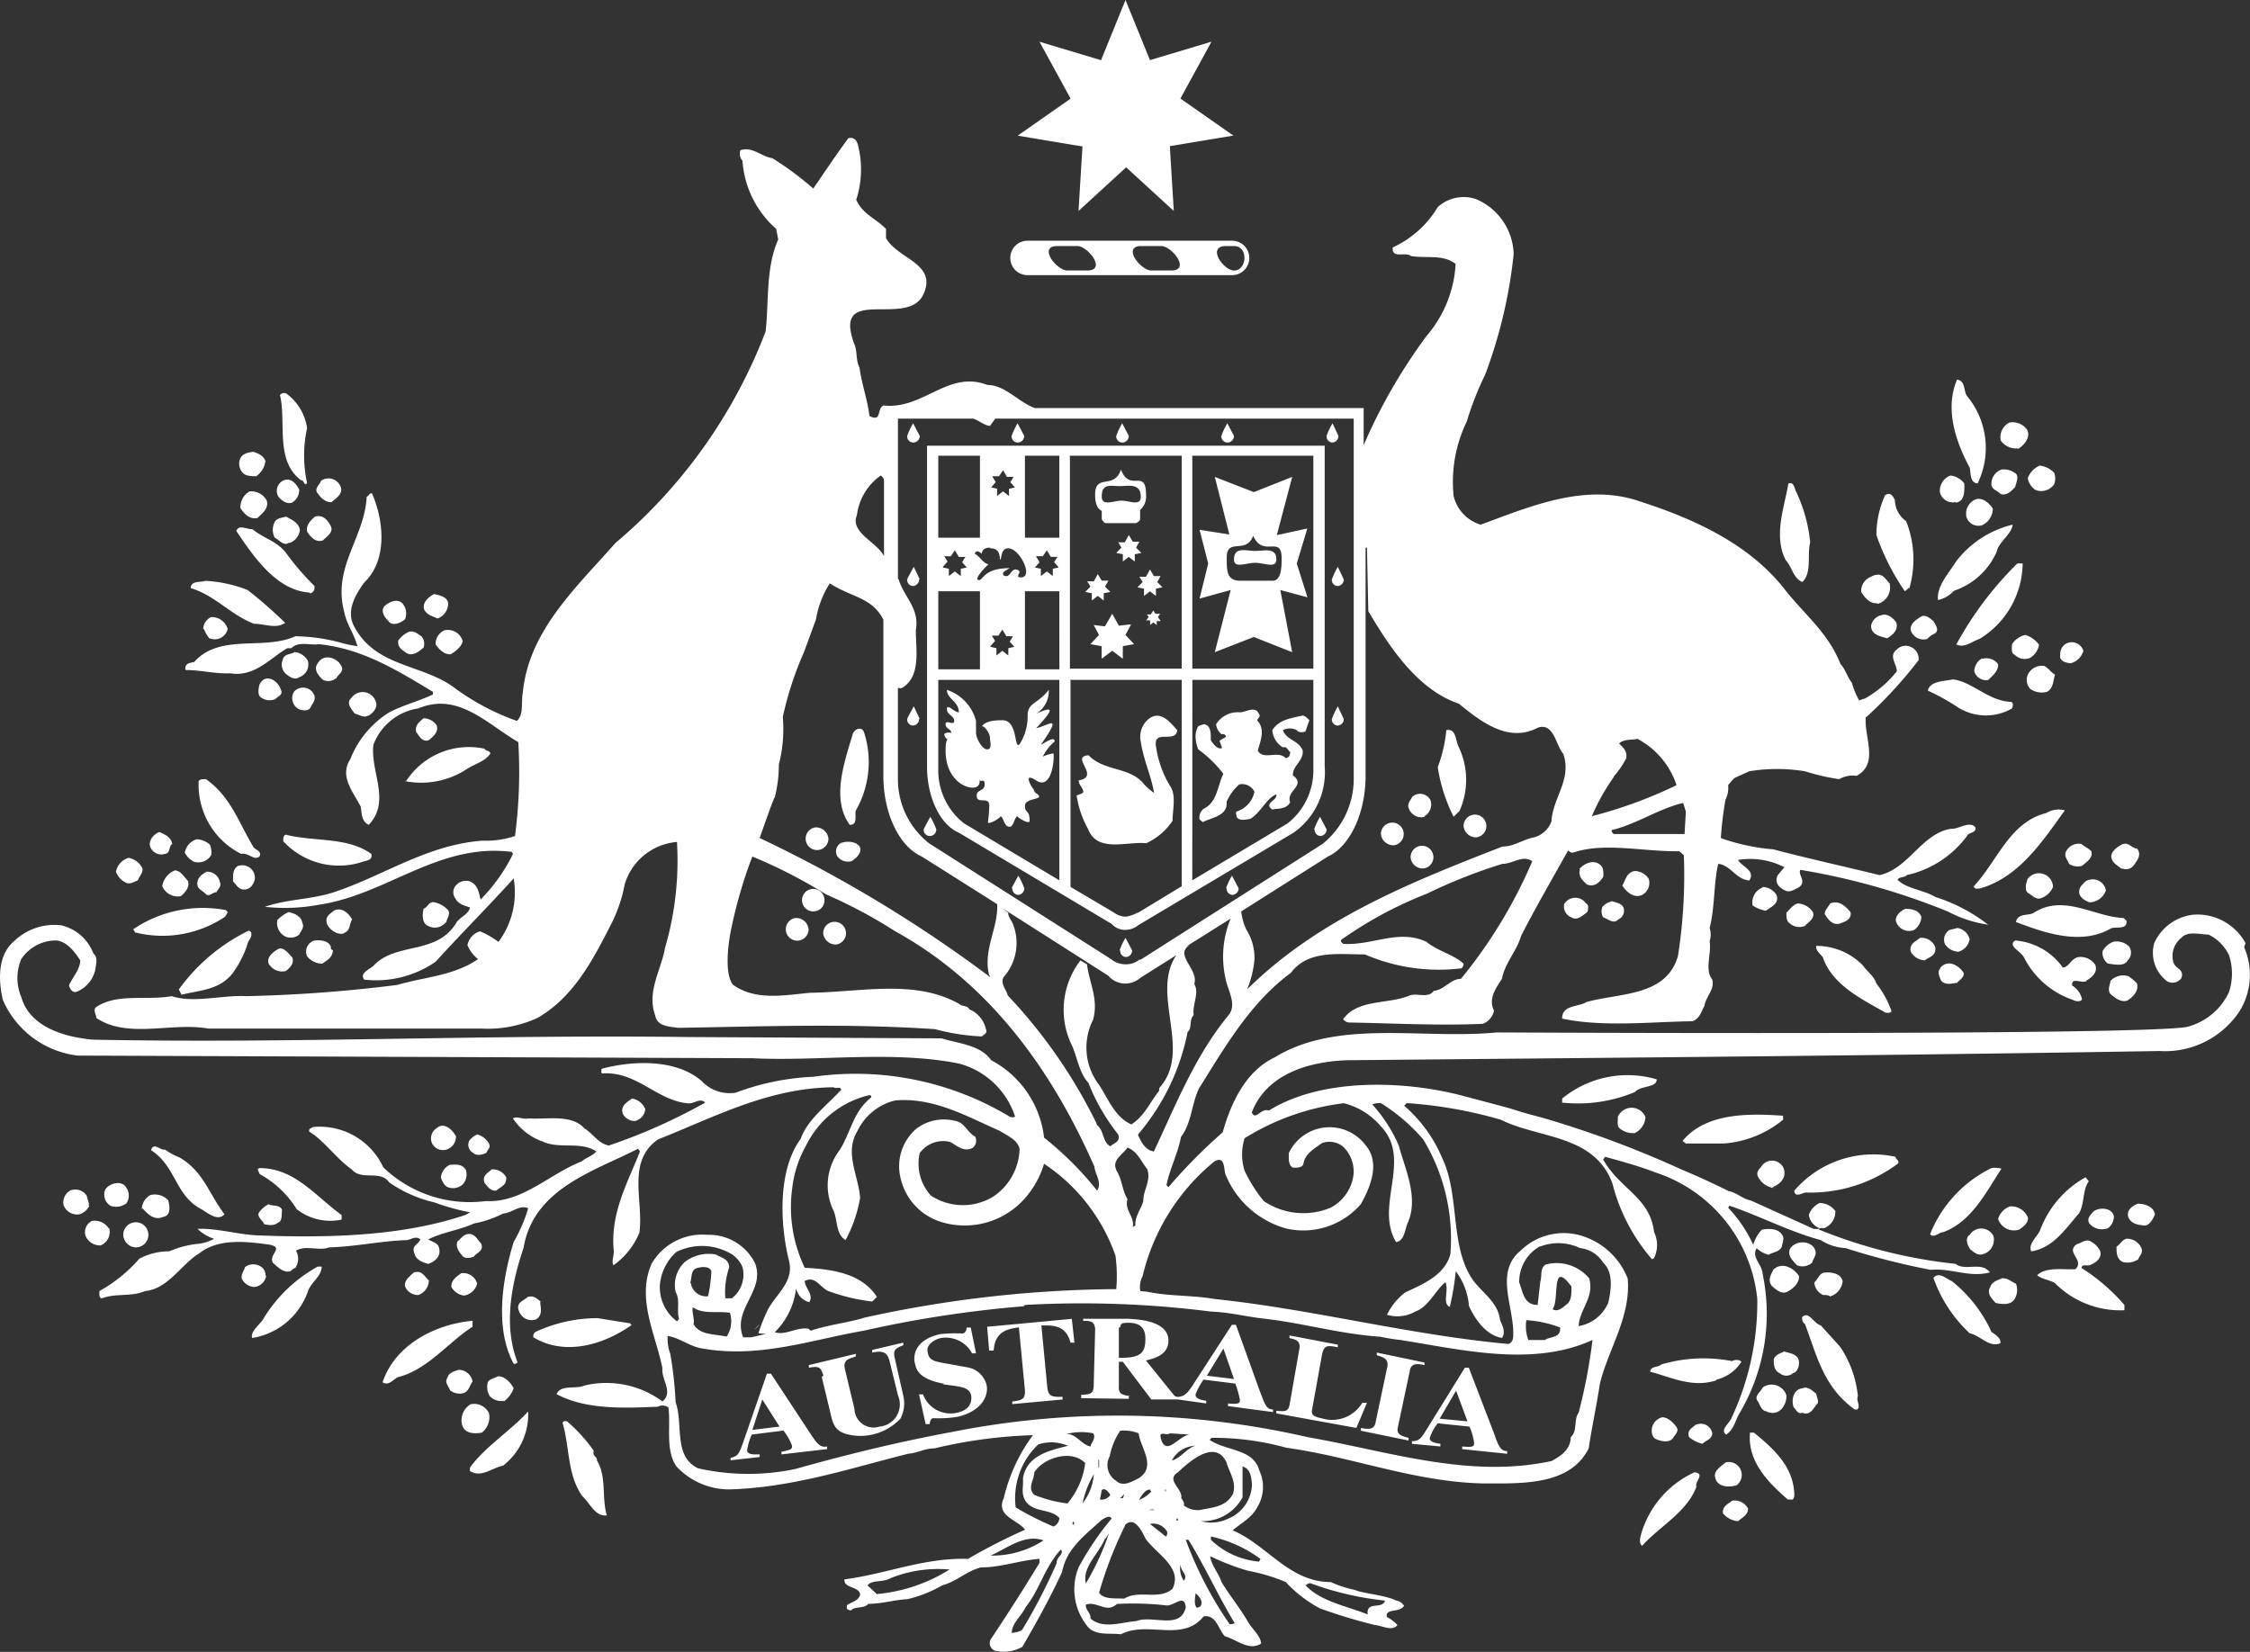 <svg xmlns="http://www.w3.org/2000/svg" width="122" height="89.591"><rect width="100%" height="100%" fill="#333333" stroke="none"/><g id="Group_98" data-name="Group 98" transform="translate(-140 -5137.043)"><path id="Path_25" fill="#fff" d="M10.006 46.238a1.13 1.13 0 0 0 .5.5.82.82 0 0 0 .933-.359 1.06 1.06 0 0 0-.072-.574 1.18 1.18 0 0 0-.717-.287.94.94 0 0 0-.644.72m-1.076.072c.323-.036.179-.395.395-.538-.072-.395-.395-.5-.682-.646-.287.072-.646.466-.5.825a.64.64 0 0 0 .786.358Zm-.143 1.758a.916.916 0 0 0 1 .538c.215-.179.5-.466.395-.825-.179-.179-.395-.574-.717-.574a1.11 1.11 0 0 0-.682.861Zm-1.937-.179c.215.072.43-.072.61-.143.072-.215.287-.395.251-.646a1.03 1.03 0 0 0-.753-.574.97.97 0 0 0-.682.753 1.06 1.06 0 0 0 .574.61m9.075-10.367a.677.677 0 0 0 .251.933c.179.072.5.143.646-.072.072-.215.287-.359.215-.646a.651.651 0 0 0-1.113-.216ZM7.71 65.536c.287.287.61.682 1.112.466.466-.072.359-.61.287-.9a.98.98 0 0 0-.969-.287.91.91 0 0 0-.466.753Zm7.64-19.908a4.1 4.1 0 0 0 4.3 1.112c.179-.072.574-.072.466-.43-1.291-.933-3.085-.646-4.627-1.04-.143.036-.143.179-.143.323ZM4.8 65.393c.036-.179-.072-.323-.108-.538a.736.736 0 0 0-.9-.287.75.75 0 0 0-.359.789.78.78 0 0 0 .861.5.86.86 0 0 0 .538-.466Zm1.076 1.22a.9.9 0 0 0-.9-.395.68.68 0 0 0-.359.789.85.85 0 0 0 .825.538.784.784 0 0 0 .466-.933Zm8.179-29.486c-.036.179-.143.574.108.717a.8.8 0 0 0 .753.072c.108-.143.466-.215.287-.538-.143-.466-.825-.9-1.148-.251M10.759 65.5c.43.215 1 .789 1.4.359-.861-1.148-1.148-2.332-2.439-3.085a3.4 3.4 0 0 1-.789-.43c-.251.072-.61-.43-.753.036 1.322.86 1.29 2.331 2.581 3.12m5.2-30.132c-.215.143-.574.072-.646.43a.67.67 0 0 0 .179.753c.179.143.466.359.717.179a.726.726 0 0 0 .466-.9.93.93 0 0 0-.717-.466ZM18.22 36.8c.072-.215.43-.359.287-.646-.179-.466-.969-.753-1.291-.179-.251.323.036.682.287.9a.67.67 0 0 0 .682-.072Zm-6.493 11.59c.072-.179.287-.287.179-.574a.7.7 0 0 0-.717-.538c-.251.143-.538.323-.5.717.036.251.323.323.5.538.211.072.323-.143.538-.143m.861 4.412a5.7 5.7 0 0 0 .825-1.614c.036-.215.287-.359.179-.646l-.108-.072a10.1 10.1 0 0 0-3.8 3.193l.143.287c1.004-.25 2.044-.25 2.761-1.15Zm1.148-6.851c-.825-1.363-1.22-2.726-2.583-3.695-.143 0-.395 0-.395.143a4.19 4.19 0 0 0 2.3 3.91c.43-.072.717.395 1 .143.143-.287-.215-.359-.323-.5Zm-.825 1c-.323.179-.287.538-.287.861.179.143.287.466.646.43.323-.036.466-.287.538-.574a.686.686 0 0 0-.861-.717Zm-1.865-12.838a1.7 1.7 0 0 0 .287.5.727.727 0 0 0 1-.5.9.9 0 0 0-.9-.646.75.75 0 0 0-.43.646ZM7.351 50.578a6.08 6.08 0 0 0 4.843-.861l.143-.251-.108-.108A6.74 6.74 0 0 0 7.208 50.4l.143.215Zm82.754 26.293a.75.75 0 0 0-.5.43c-.108.251-.072.646.179.753s.682.215.9-.036c.108-.179.359-.395.215-.61-.179-.251-.5-.574-.825-.538Zm2.941-2.045a2.2 2.2 0 0 0 1.363-.969c-.108-.143-.395-.108-.5-.036a8.15 8.15 0 0 0-3.84.179c-.179.179-.574.072-.61.395 1.112.287 2.3.9 3.587.466Zm-1.112 2.439c-.179.179-.5.287-.359.682a1.9 1.9 0 0 0 .717.359c.179-.179.538-.251.538-.574a.628.628 0 0 0-.861-.466ZM6.67 66.971a.706.706 0 0 0 .682.682.682.682 0 1 0-.682-.682m87.453 13.6a.7.7 0 0 0-.574-1.255c-.179.179-.61.395-.574.753.072.574.717.61 1.112.5Zm-61.949-1.9a8.6 8.6 0 0 0-1.435-1.578.19.19 0 0 0-.251.072c.395 1.327.251 2.834 1.076 3.982.43.395.682 1.112 1.327 1.04-.287-.933 0-2.116-.538-2.977.036-.215-.251-.215-.179-.5Zm66.648-8.43s.287-.036.395.072a.965.965 0 0 0 .682-.825c-.108-.466-.682-.5-1-.466-.251.036-.323.323-.538.538a.81.81 0 0 0 .5.682Zm-2.69-1.363c-.143.287-.323.61-.036.9.179.143.466.43.789.287.287-.143.682-.466.646-.861-.287-.44-.931-.798-1.399-.332Zm-2.224 12.513c-.215.179-.538.287-.5.682a1.18 1.18 0 0 0 .825.43c.179-.179.538-.323.538-.682a.82.82 0 0 0-.863-.43m-59.69-9.542s-.072-.036-.036-.072l-1.794-.287a8 8 0 0 0-3.3.717.273.273 0 0 0-.179.323c1.722 1.04 3.838.395 5.345-.682Zm62.81-4.089c-.108.395.179.61.395.861a.78.78 0 0 0 .825-.143c.036-.179.251-.43.179-.61-.107-.574-1.076-.682-1.399-.108m-1.937 9.94h-.215c-.143 1.542.933 2.654 2.045 3.623h.143c.179.072.215-.143.215-.251-.035-1.546-1.147-2.515-2.188-3.372m-3.228 2.152a5.3 5.3 0 0 0-2.906 3.408c-.036.143-.108.466.072.574.969-1.076 2.4-1.794 2.941-3.193-.107-.29.503-.721-.107-.792Zm-66.254-8.218c-2.009.179-4.2 1.291-4.878 3.336.359.215.574-.179.861-.287 1.578-.395 2.762-1.937 4.018-2.726v-.287Zm-2.367-2.188c-.251-.215-.359-.574-.825-.43-.179.179-.538.43-.466.753a.75.75 0 0 0 .717.466.85.85 0 0 0 .574-.789m-8.932 2.009c-.143.323-.789.753-.646 1.112a3.85 3.85 0 0 0 3.013-2.511c.179-.538.753-.825.753-1.363h-.215a7.95 7.95 0 0 0-2.905 2.762M24.462 69.8a.93.93 0 0 0 .682.466.89.89 0 0 0 .717-.646.79.79 0 0 0-.861-.569c-.251.179-.574.395-.538.753Zm-10.08-.61c.036-.574-.717-.789-1.112-.466-.036.179-.215.359-.179.61a.8.8 0 0 0 .682.466.72.72 0 0 0 .646-.61ZM5.7 64.5a.71.71 0 0 0 .287.9.92.92 0 0 0 .861-.143.76.76 0 0 0 0-.825c-.251-.466-.933-.251-1.148.072Zm19.98 3.659c.108-.215.574-.287.395-.717-.215-.215-.359-.61-.789-.5-.215.072-.287.215-.5.395-.108.323.108.574.287.789.108.143.43.108.574.036ZM25.466 79.6v.179c.61.395 1.22-.179 1.794-.287a3.5 3.5 0 0 0 1.363-2.941c-.933 1.038-2.368 1.935-3.157 3.049m1.834-3.59a1.47 1.47 0 0 0 .538-.717c-.143-.287-.5-.682-.861-.646-.179.108-.466.143-.538.323a.93.93 0 0 0 .108.753.85.85 0 0 0 .753.251Zm-1.188 1.69a1.08 1.08 0 0 0 .395-1.04.89.89 0 0 0-1-.5 1.01 1.01 0 0 0-.466 1.112c.138.496.676.496 1.071.428m-.5-2.762a.77.77 0 0 0-.753-.646c-.215.072-.538.143-.61.43-.179.251.072.466.143.682a.82.82 0 0 0 .753.143c.287-.108.323-.466.466-.61Zm3.695-4.34c-.215-.179-.395-.359-.717-.251-.215.215-.646.287-.466.753a.727.727 0 0 0 .9.466c.395-.179.287-.646.251-.933Zm-13.49-43.336a.79.79 0 0 0 .395-.717c-.143-.251-.395-.646-.825-.5a.62.62 0 0 0-.323.861c.143.212.466.463.753.356m96.17 18.976c-.072.251.143.43.179.61a.86.86 0 0 0 .717.108c.251-.215.61-.43.5-.789-.179-.179-.323-.215-.538-.395a.77.77 0 0 0-.858.466m-1.615-19.658a.85.85 0 0 0 1-.323.9.9 0 0 0 0-.61 1.28 1.28 0 0 0-.789-.395 1.2 1.2 0 0 0-.646.682.96.96 0 0 0 .43.646Zm1.865 9.4a.98.98 0 0 0 .717-.682.663.663 0 0 0-.933-.395.65.65 0 0 0-.323.61c-.072.359.323.43.574.466Zm3.085 18.294c.287-.179.646-.5.538-.933a2.5 2.5 0 0 0-.466-.395.94.94 0 0 0-.969.251c-.036.251-.179.5 0 .717.216.179.539.466.898.359ZM15.458 33.79A24 24 0 0 0 13.413 32a7.3 7.3 0 0 0-2.3-.5c-.251.108-.753-.036-.789.395 1.327.395 2.188 1.471 3.444 1.937.574 0 1.184.287 1.65-.036Zm91.758-7.569a4.4 4.4 0 0 0-.538-4.7c-.251-.251-.072-.861-.574-.933-.682 1.578-.072 3.372.682 4.771.072.287 0 .825.43.861Zm8.179 25.827a.594.594 0 0 0 .036-.717.96.96 0 0 0-.861-.251 1.12 1.12 0 0 0-.574.5.72.72 0 0 0 .287.682c.323.036.9.179 1.076-.179Zm-9.362-24.787c.5-.072.466-.61.466-1.04a1.1 1.1 0 0 0-.753-.43.88.88 0 0 0-.574.9.72.72 0 0 0 .861.538Zm3.372-2.906c.287-.179.717-.61.5-1.04a.95.95 0 0 0-.969-.395.89.89 0 0 0-.466.969 1.02 1.02 0 0 0 .933.43Zm-.933 2.439c.323.108.61-.179.789-.395.036-.215.251-.61-.036-.753a1 1 0 0 0-.717-.179.82.82 0 0 0-.538.861c.072.251.287.251.5.466Zm-1.435.323a.84.84 0 0 0-.43.9.675.675 0 0 0 .861.466 1 1 0 0 0 .574-.9c-.179-.287-.61-.682-1-.466Zm2.87 20.626c-.072.179-.143.538.036.682.215.108.43.395.717.287a1.08 1.08 0 0 0 .646-.61.762.762 0 0 0-1.4-.395Zm.036-11.156a.71.71 0 0 0 .143.789 1.1 1.1 0 0 0 .9.143c.359-.215.323-.61.43-.933-.215-.108-.287-.287-.574-.466a.84.84 0 0 0-.9.466Zm-.143-2.152a1.2 1.2 0 0 0-.717.5c0 .179-.072.5.143.574a.77.77 0 0 0 .825.179 1.07 1.07 0 0 0 .5-.717 1.46 1.46 0 0 0-.753-.538Zm3.3 18.76c.287-.179.646-.43.5-.861a.96.96 0 0 0-.9-.43c-.43.072-.5.538-.861.574a3.5 3.5 0 0 0-2.583-1.471c-.43.287.287.574.466.9a4.66 4.66 0 0 0 2.69 2.332c.108.072.395.108.466-.036a1.12 1.12 0 0 0-.538-.753c-.036-.5.538-.072.789-.251Zm1.937-6.1a.536.536 0 0 0 .682-.215c.179-.251.395-.538.143-.861-.287 0-.466-.395-.825-.215-.215.108-.574.359-.574.646.036.359.323.466.574.682Zm-9-12.16c.43.251.861-.143 1.291-.287a4.85 4.85 0 0 0 2.332-4.089h-.287a18.7 18.7 0 0 0-3.3 4.376Zm9.214 14.965-.108-.108c-1.614-.072-3.264-1.327-4.878-.287-.287.179-.861 0-.969.5 1.507.574 3.515 1.291 5.13.359.251-.143.933.108.861-.43Zm-7.784-14.2a.83.83 0 0 0-.43.717.68.68 0 0 0 .753.466c.215-.215.574-.5.538-.861a.78.78 0 0 0-.861-.287Zm.789-5.775c.072-.5.825-.969.861-1.471a5.47 5.47 0 0 0-3.049 1.973c-.43.682-1.076 1.363-1 2.116a1.62 1.62 0 0 0 .861-.5 3.88 3.88 0 0 0 2.327-2.127Zm-.9 18.258c2.116-.61 3.372-2.547 4.591-4.233a1.26 1.26 0 0 0-1 .143c-2.009.5-2.654 2.619-3.946 3.982.072.179.215.108.395.108Zm-2.834-10.725a12 12 0 0 1 1.507.825 2.84 2.84 0 0 0 3.049.143c.036-.072.108-.287-.036-.359-1.22-.036-2.081-1.076-3.157-1.22-.5.108-1.184.072-1.363.574Zm8.286 10.618c-.251.466.108.717.466.861a.96.96 0 0 0 .9-.646.72.72 0 0 0-.9-.574c-.211.027-.283.171-.462.35Zm-91.22-13.38c-.072.395.179.538.43.717.359.215.717-.108.933-.287a.61.61 0 0 0-.108-.61c-.215-.143-.395-.323-.682-.251a1.44 1.44 0 0 0-.574.466Zm-5.273-8.645c.179-.036.143.359.323.143a6.94 6.94 0 0 1 0-2.977 2.83 2.83 0 0 0-1.112-1.865.28.28 0 0 0-.359.072c.359 1.471-.287 3.551 1.148 4.627m4.735 7.641c.215.287.646.108.9-.108a.84.84 0 0 0-.143-.861c-.287-.287-.753-.072-1 .179-.179.287.036.574.251.789Zm75.688 39.6c-.179.108-.466.143-.574.43 0 .251 0 .61.323.753a.545.545 0 0 0 .717 0c.287-.072.395-.5.287-.789-.179-.287-.466-.287-.789-.395ZM17.969 27.226c.215-.179.61-.43.5-.789a.7.7 0 0 0-1.076-.359c-.072.215-.43.466-.143.717.143.251.5.5.753.43Zm-1.327 1.614c.179.251.43.61.861.466.143-.179.574-.395.43-.753-.179-.359-.43-.646-.861-.538-.251.215-.502.466-.43.825m86.951 5.345a.726.726 0 0 0 .9.466 1.1 1.1 0 0 1 .395-.287c.287-.179.036-.5-.072-.682-.179-.143-.395-.359-.646-.251-.287.179-.646.395-.574.789ZM13.88 25.827a1.17 1.17 0 0 0 .5-.825c-.108-.287-.359-.395-.646-.5-.251.036-.574.072-.717.359a.71.71 0 0 0 .143.789c.146.177.504.177.72.177m2.906 6.349c.179 0 .287-.215.251-.395a14.6 14.6 0 0 1-1.542-1.794c-.5-.646-1.22-.789-1.829-1.291-.251.036-.753-.287-.861.108.9 1.327 2.152 3.228 3.982 3.336Zm-3.264-5.524a.98.98 0 0 0-.5.9c.179.287.5.646.933.538.251-.251.61-.5.5-.933a.95.95 0 0 0-.934-.505Zm2.152 2.8a.85.85 0 0 0 .574-.717c-.072-.395-.43-.538-.753-.717-.215.072-.5.072-.61.287a.92.92 0 0 0 0 .861c.251.108.5.5.789.251Zm82.036 2.114c.538-.5.251-1.435.43-2.152a8.3 8.3 0 0 0-.753-2.726c-.108-.179-.108-.574-.43-.466-.215 1.291-.825 2.834-.143 4.161.323.323.395.969.9 1.184ZM58.682 7.927l-.215 3.515 2.583-2.367 2.583 2.367-.215-3.515 3.444-.574-2.87-2.009 1.685-3.084-3.336 1L61.014 0l-1.327 3.264-3.336-1 1.686 3.085-2.87 2.009 3.444.574ZM101.8 32.75a.923.923 0 0 0 .646-1.112c-.179-.179-.287-.395-.538-.466a.75.75 0 0 0-.466.108.82.82 0 0 0-.538.825c.179.287.466.646.861.61Zm1.722-.861a5.66 5.66 0 0 0-.179-3.623 1.43 1.43 0 0 1-.61-1.148c-.108-.215-.251-.466-.538-.251a5.26 5.26 0 0 0-.466 2.152 12.8 12.8 0 0 0 1.542 3.049l.215-.179Zm-1.507 1.471a.73.73 0 0 0-.574.574c0 .5.5.574.861.682.287-.143.646-.466.5-.861-.142-.216-.465-.503-.788-.395ZM84.8 49.036a.63.63 0 0 0 .395.717c.323.215.646-.143.861-.287.036-.108.108-.395-.072-.466a.7.7 0 0 0-1.184.036M55.669 14.922h11.156a.933.933 0 0 0 0-1.865H55.669a.933.933 0 0 0 0 1.865m10.8-1.578h.43c.789 0 .717 1.327 0 1.327-.574 0-1.507-1.327-.43-1.327m-4.591 0h1.076c.574 0 1.614 1.327.538 1.327h-1.079c-.574 0-1.614-1.327-.538-1.327Zm-4.556 0H58.4c.574 0 1.614 1.327.538 1.327h-1.081c-.574 0-1.614-1.327-.538-1.327Zm-33.611 20.2a.865.865 0 0 0 .574-.861c-.072-.323-.466-.395-.753-.466-.287.143-.682.466-.538.861.179.287.395.323.717.466m-.108 1.4c.179.251.466.574.825.538.251-.143.61-.43.646-.717a.83.83 0 0 0-1-.574.8.8 0 0 0-.466.753ZM85.657 47.17c-.108.359.143.574.359.789.395.179.682-.072.9-.395a1.2 1.2 0 0 0-.036-.5c-.287-.5-.933-.323-1.255.072Zm-35.8-15.747-.323-.682s-.359.646-.359.682a.33.33 0 0 0 .323.359.354.354 0 0 0 .323-.359ZM39.6 79.059v.141l1.578-.179v-.141c-.287 0-.646.036-.682-.215a3.4 3.4 0 0 1 .251-.861l1.722-.215a3.2 3.2 0 0 1 .466.825c0 .215-.108.215-.574.323v.143l2.475-.287v-.143c-.395.072-.538-.143-.969-.789l-2.08-3.161h-.215l-1.291 3.731c-.179.5-.251.753-.646.825Zm1.721-3.159.933 1.471-1.471.179Zm38.741-30.49a.618.618 0 1 0-.717-.61.68.68 0 0 0 .716.613Zm-.933-1.435a4.16 4.16 0 0 0-.072-3.515c-.143-.287-.108-.969-.646-.861a7.8 7.8 0 0 1-.466 2.009 9 9 0 0 0 .861 2.69l.287-.287ZM45.625 45.7a.527.527 0 0 0-.251.717.71.71 0 0 0 .789.287c.215-.143.538-.395.466-.717-.108-.323-.646-.395-.969-.287Zm-1.435-.825a.618.618 0 1 0 .717.61.68.68 0 0 0-.716-.611Zm32.284 1.614a.657.657 0 0 0 .717.61.618.618 0 1 0-.717-.61m-15.747 5.057a.33.33 0 0 0 .323.359.354.354 0 0 0 .323-.359l-.359-.682a4 4 0 0 0-.323.682Zm-5.847-3.371a.33.33 0 0 0 .323.359.354.354 0 0 0 .323-.359 4 4 0 0 0-.323-.682s-.359.646-.359.682Zm20.7-2.332a.618.618 0 1 0-.717-.61.68.68 0 0 0 .715.61Zm1.65-1.578a.74.74 0 0 0 .323-.861.632.632 0 0 0-1-.179c-.072.179-.287.359-.179.61a.716.716 0 0 0 .861.466Zm-10.73 3.91a.33.33 0 0 0 .323.359.354.354 0 0 0 .323-.359l-.359-.682a4 4 0 0 0-.323.682Zm-16.642-9.183-.323-.682s-.359.646-.359.682a.33.33 0 0 0 .323.359.354.354 0 0 0 .323-.359Zm26.688 39.135v.179l1.542.143v-.143c-.251-.036-.61-.108-.574-.323a2.5 2.5 0 0 1 .43-.789l1.722.179a3.1 3.1 0 0 1 .251.9c0 .215-.143.215-.646.179v.143l2.439.251V78.7c-.359 0-.466-.251-.717-.969L79.63 74.18h-.215l-2.045 3.3c-.287.466-.395.682-.825.682Zm2.4-2.69.61 1.65-1.507-.143.861-1.471ZM46.2 39.888c-.43 1.471-1.148 3.444-.143 4.843.43.036.287-.466.323-.753a5.26 5.26 0 0 0 .466-4.233c-.109-.395-.575-.215-.646.143m75.544 11.263a2.97 2.97 0 0 0-2.834-1.542 2.64 2.64 0 0 0-2.116 1.542 1.93 1.93 0 0 0 .717 2.081.6.6 0 0 0 .753-.179c.179-.5-.323-.5-.43-.861a1.25 1.25 0 0 1 .43-1.327c.359-.395 1-.179 1.471-.179a2.4 2.4 0 0 1 1.112 1.112 3.2 3.2 0 0 1 0 2.009 3.44 3.44 0 0 1-2.332 1.9c-3.121.466-37.377.287-37.377.287-4.018.395-8.609-.753-12.053 1.363-1.578.753-2.367 2.511-2.8 4.053a29 29 0 0 0-2.941 2.977l-.108-.108c.179-.9.61-1.686.789-2.619.574-.753.574-1.794.969-2.619 1.435-2.3 2.8-4.663 4.986-6.277.933-1.255 2.583-1 4.018-1a10.1 10.1 0 0 0 5.237.753.33.33 0 0 0 .108-.251c-.538-.5-1.4-.682-2.009-1.184-1.507-.717-2.941.215-4.52.108-.072-.072-.143-.108-.108-.215a21.7 21.7 0 0 1 4.663-2.511 28.5 28.5 0 0 1 4.089-1.614c.574 0 1.076-.5 1.614-.143a26.4 26.4 0 0 1-3.872 6.382c-.574 0-.9.61-1.471.646-.287.43-.9.108-1.291.251-1.184.5-2.834.179-3.623 1.291a.5.5 0 0 0 .287.179c2.3.036 4.843.179 7.282.072a.96.96 0 0 0 .61-.717c-.323-.646.108-1.22.43-1.722.179-.9.789-1.471 1.04-2.332.789-1.542 1.686-3.085 2.547-4.627.072.036.143.143.287.108 1.686-.574 3.838-.036 5.739-.072l.251.215a28 28 0 0 1-.323 5.488c-.646 2.188-3.157 1.973-4.95 2.475-.466.287-1.327.143-1.327.9 2.188.466 4.735.179 7.067.143.395-.143.466-.5.646-.825.072-.5.574-.9.43-1.435-.43-.538-.036-1.363-.143-2.081a1.2 1.2 0 0 0 0-.717c.287-1.112.215-2.439.466-3.479.682.072.969.861 1.686.9.359-.538-.43-.753-.61-1.112a4.07 4.07 0 0 1 2.511.395l-.359.43c-.215.43.108.717.466.861.251.072.466-.108.646-.179.5-.323-.036-.682.108-.969a37.2 37.2 0 0 1 8 2.26 6.8 6.8 0 0 0 2.188.717 9.2 9.2 0 0 0-2.87-1.507c-.646-.395-1.542-.43-2.045-.933.108-.179.395-.108.5-.251a5.56 5.56 0 0 0 3.264-2.116c.072-.215.5-.143.466-.466-.323-.395-.9.108-1.363.072-1.578.287-2.26 2.152-3.838 2.511-1.9-.466-3.874-.9-5.775-1.4a11.1 11.1 0 0 1-2.834-.61 19 19 0 0 1 .251-2.081 1.4 1.4 0 0 0 .144-.789 4 4 0 0 1 .359-.395l.789-.359a9.4 9.4 0 0 1 3.013 0 11.7 11.7 0 0 0 1.865.43 1.42 1.42 0 0 1 .933-.179c1.22-.646.43-2.045.5-3.157a23.7 23.7 0 0 0 2.87-3.121.7.7 0 0 0-.43-.717.655.655 0 0 0-.753.143c-.466.359 0 .753 0 1.184a6 6 0 0 1-1.722 1.471 3 3 0 0 0-.323.108l-.108-.215a4.7 4.7 0 0 1-.287-.753c-.215-.251-.359-.753-.61-1-.646-1.65-1.865-2.619-2.941-3.946-1.9-2.511-4.914-3.91-7.927-4.878-2.977-1.04-5.99.287-8.645 1.255a2.12 2.12 0 0 1-1.471-1.578 7.54 7.54 0 0 1 .717-4.018 17 17 0 0 1 1-2.547 26.3 26.3 0 0 0 1.542-6.529 3.34 3.34 0 0 0-2.035-2.982 2.09 2.09 0 0 0-2.081.43 5.5 5.5 0 0 1-2.439 2.188c-.072.646.717.215.969.466.825.143 1.758-.108 2.439.43a6.53 6.53 0 0 1-1.578 3.91 29.7 29.7 0 0 0-3.408 5.919v-2.011H56.1c-.9-.323-1.614-1.255-2.583-1.255-2.116-.825-3.479 1.363-5.632 1.112-.251.143-.179.43-.323.61-.108.108-.287.036-.43-.036-.108-.9-.43-1.758-.538-2.619-.215-.395-.108-.9-.287-1.291-1.22-3.3 2.941-.789 3.766-2.726.717-1.65-1.4-1.865-2.045-3.013v-.5c-.61-.61-1.255-.789-1.614-1.578a5.34 5.34 0 0 0 .108-2.906c-.036-.215-.179-.538-.538-.43-.717.969-1.255 1.794-1.9 2.726a17 17 0 0 0-2.224-1.65c-.574-.072-1.076-.646-1.722-.43a.55.55 0 0 0 .108.574 5.4 5.4 0 0 0 1.829 3.695l.108.574c-.682 1.542-.5 3.336-.682 4.986a28.1 28.1 0 0 1-8.143 11.475c-2.152 2.439-4.7 4.771-5.022 8.107-.108.538.072 1.184-.323 1.542a13 13 0 0 1-3.479-1.865c-1.722-1.22-4.2-1.076-5.345-3.264-.466-.861.108-1.758.538-2.367 1.291-1.22 1.076-3.372.43-4.843-.143-.036-.179.143-.287.179-.108 2.224-1.865 3.8-1.22 6.242.143.717.538 1.184.717 1.865a6 6 0 0 1-.861-.179A9.9 9.9 0 0 0 16 34.508c-1.722.789-4.089-.179-5.488 1.4-.215.036-.538.072-.466.43.825 0 1.614.215 2.439.179 1.327.215 2.188-.861 3.085-1.363h.215c.395-.395 1-.143 1.507-.215 2.367.251 4.2 1.4 6.17 2.583v.143c-.753.359-1.614.574-2.367.969a5.24 5.24 0 0 0-2.116 2.547c-.61.933.179 1.794.574 2.583.036.395.072.825.43.969 1.22-1.291.072-2.87.251-4.34a3.1 3.1 0 0 1 2.439-1.973c2.152-.9 3.695.825 5.417 1.829a26.7 26.7 0 0 1-.179 5.094 5 5 0 0 1-1.758.251c-2.977.215-5.309 1.865-7.963 2.762-1.22.43-2.619.395-3.838.825a10 10 0 0 0 2.906-.108c3.695-.538 6.493-3.372 10.474-2.87l.072.108a9.4 9.4 0 0 1-1.758 2.475c-.108-.43-.143-.753-.538-.969a.716.716 0 0 0-.861.287.55.55 0 0 0 0 .574c.179.359.5.43.825.538-.072.359-.5.5-.717.789-1.04 1.794-3.193 1.076-4.448 2.3-.179.251-.861.43-.574.825a5.68 5.68 0 0 0 3.874-.969c1.4-1.542 2.87-3.013 4.233-4.52a4.5 4.5 0 0 1-.825 3.444 4.6 4.6 0 0 0-1-.574.97.97 0 0 0-.682.753 1.9 1.9 0 0 0 .574.753c-1.291.9-2.906.969-4.376 1.4a78 78 0 0 1-8.179.61c-1.327-.072-2.834.395-4.053 0-1.435.251-2.977-.179-4.125.61-.143.179.036.395.036.574 1.722 1.148 4.089.215 6.062.574h14.804a6.5 6.5 0 0 0 3.049-.574c1.937-1.112 2.977-3.085 3.946-4.986a8 8 0 0 0 .789-2.26 3.225 3.225 0 0 1 2.834-2.3 16.9 16.9 0 0 1-.646 5.739c-.215 1.22-1 2.367-.538 3.659.108.61.753.61 1.255.682 4.556-.072 9.111-.251 13.918.072a11.8 11.8 0 0 0 2.547.395c.072-.108.323-.143.215-.395a1.51 1.51 0 0 0-.9-1.076c-.072-.215-.395-.143-.538-.287-2.4-1.363-5.309-.646-8.107-.61-1.471.143-2.941.43-4.161-.43-.574-.682-.143-2.834-.143-2.834a25 25 0 0 1 1.184-4.125 27 27 0 0 1 3.984 2.045 27 27 0 0 1 3.766 2.009c5.13 2.834 8.5 7.533 10.8 12.77.036.43.43.861.143 1.291A18 18 0 0 0 56.6 61.7a5.46 5.46 0 0 0-2.87-4.2c-.574-.825-1.758-.9-2.69-1.184l-13.7-.072c-11.12-.143-21.271.359-32.32.143-1.542-.143-3.408-.682-3.874-2.3a2.62 2.62 0 0 1 0-2.081 2.27 2.27 0 0 1 1.9-1c.61.072 1 .646 1.291 1.076 0 .5-.43.933-.61 1.363.036.143.179.466.466.323a1.68 1.68 0 0 0 .969-1.22c.036-.251.143-.646-.108-.825a2.46 2.46 0 0 0-1.754-1.54 3.14 3.14 0 0 0-2.547.861c-.9.753-.861 2.116-.61 3.193a5.08 5.08 0 0 0 4.052 3.013l36.588.143c3.587.179 7.6-.43 11.192.287a4.38 4.38 0 0 1 3.049 2.87c-.036.072-.143.036-.251.036a16.2 16.2 0 0 0-10.69-2.186 13.5 13.5 0 0 0-4.2.861 2.07 2.07 0 0 1-1.829-.61c-1.363-1.22-3.731-1.148-5.452-.682 0 .108-.036.215.036.251 1.829-.143 2.941 1.435 4.591 1.614.395.072.682-.323 1-.036A31 31 0 0 1 33 62.128c-.574-.108-.861-.646-1.327-.933-.717-.789-2.045-.466-3.013-.538-.323.072-.646-.143-.861 0a3.2 3.2 0 0 0 1.614 1.255c.933.43 2.045-.036 2.906.538-.215.251-.538.323-.789.538-1.758.682-3.228 2.26-5.2 2.152a6.75 6.75 0 0 1-5.56-1.829 3.8 3.8 0 0 0-3.8-2.188c-.108.072-.251.072-.215.251.825.5 1.471 1.471 2.3 2.045.538.646 1.542 0 2.045.717a7.1 7.1 0 0 0 2.439 1.076 12 12 0 0 0 1.937.538l-.251.143c-3.408 1.148-7.354 1.255-11.192 1.112-1.112-.036-2.224-.395-3.336-.359a2.2 2.2 0 0 0 .9.538 2.3 2.3 0 0 1-1 .287 5.4 5.4 0 0 0-1.435.395 3.47 3.47 0 0 0-1.614.395 8.1 8.1 0 0 1-2.17 1.759c0 .143-.036.395.143.395.717-.287 1.614-.072 2.332-.395 1.255-.108 1.973-1.471 2.941-2.045 1.04-.825 2.547-.646 3.838-.466.753.179-.072.5.143.969.287.251.574.574.969.466a.64.64 0 0 1 .256-.18.88.88 0 0 0 .036-.933c.538-.323 1.255.036 1.794-.179 1.435-.036 2.87-.359 4.233-.395.215-.036.5-.251.717-.036-.108.287-.5.323-.323.753.072.359.466.5.753.574.395-.143.717-.43.574-.9-.072-.251-.359-.287-.574-.43.789-.395 1.686-.5 2.475-.861a5.9 5.9 0 0 0 1.578-.538c.5-.036.9-.5 1.363-.287a8.3 8.3 0 0 1-.789 1.829c-.61 2.009-1.04 4.663 0 6.6.108.036.143-.036.215-.072-.789-2.009-.323-4.3.323-6.206.538-3.228 3.838-4.161 6.206-5.381l.108.143c-.646 1.65-1.578 3.264-1.435 5.273.072.323-.143.682 0 .9a4.03 4.03 0 0 0 1.4-1.758c.251-1.686-.717-3.838 1-5.058 3.085-1.22 5.99-2.8 9.542-2.834.108.108.395-.072.395.143-.753.825-1.829 1.614-2.188 2.654-1.22 1.65-1.148 4.52-.646 6.564.323 1.184-.682 1.829-1.148 2.726a10 10 0 0 0-.5 1.255l.753.072a3.98 3.98 0 0 0 1.291-2.511.97.97 0 0 0 .717.753c.251-.43-.215-.717-.251-1.148.61-.323.861.43 1.363.574a10.2 10.2 0 0 0 2.3.538l.251-.251c-.825-1.291-2.475-1.507-3.91-1.578a7.57 7.57 0 0 1-.682-4.3 6.1 6.1 0 0 1 .753-2.332 5.3 5.3 0 0 1 1.04-1.435A5.16 5.16 0 0 1 47.1 59.4h.1l.036.108c-1 .789-1.112 1.9-1.722 2.87a3.14 3.14 0 0 0-.323 3.3c.215.5.108 1.255.646 1.578a7.6 7.6 0 0 0 .789-2.3c-.108-1.255-.861-2.439-.143-3.623a3.06 3.06 0 0 1 2.045-1.65c2.081-.179 3.874.861 5.668 1.65.395.251 1 .5 1.076 1a3.23 3.23 0 0 1-1.4 2.547 3.16 3.16 0 0 1-3.408-.036 2.58 2.58 0 0 1-.61-2.3 1.56 1.56 0 0 1 1.65-.61c.359.179.717.574 1.22.323a.5.5 0 0 0 .143-.61c-.43-.215-.574-.789-1.112-.861a2.47 2.47 0 0 0-2.081.43 2.68 2.68 0 0 0-.861 2.654 3.23 3.23 0 0 0 2.332 2.439 4.345 4.345 0 0 0 4.627-1.578 4.9 4.9 0 0 0 .825-1.614 9.9 9.9 0 0 1 3.874 4.986 8.5 8.5 0 0 1 .036 1.9l1.327.108a1.3 1.3 0 0 1 .108-.9 11.44 11.44 0 0 1 3.874-6.206c.646-.395.5.5.646.753a5 5 0 0 0 3.264 2.87 4.12 4.12 0 0 0 4.053-1.327c.5-.9 1.076-2.224.251-3.193a2.443 2.443 0 0 0-4.161.43c0 .287-.036.646.215.789.143 0 .466.036.574-.179.072-.574.574-.825 1-1.148a1.17 1.17 0 0 1 1.184.215 1.87 1.87 0 0 1 .538 1.471 2.34 2.34 0 0 1-1.246 1.814 3.84 3.84 0 0 1-3.623-.359 8 8 0 0 1-1.04-1.65 2.94 2.94 0 0 1 0-1.758 13.2 13.2 0 0 1 5.381-1.9 3.85 3.85 0 0 1 2.009 1.255c1.722 1.794-.359 4.3.825 6.277.466-.072.466-.682.646-1.076.574-1.363-.143-2.834-.5-4.161a8.1 8.1 0 0 0-1.438-2.228 1 1 0 0 1 .466-.072 9.9 9.9 0 0 1 2.3 1.973 10.4 10.4 0 0 1 1.471 6.206c-.287 1.148-1.507 1.65-2.439 2.081a3.34 3.34 0 0 0-1 1.22 1.96 1.96 0 0 0 1.542-.179c.717-.251 1.112-1.184 1.614-1.578.072.036.036.143.072.215.036.43-.179.969.179 1.112a14.5 14.5 0 0 0 .323-1.937 3.64 3.64 0 0 1 .717 1.9c.323.682.9 1.578 1.794 1.722.215-.359 0-.682-.108-.969-.108-.933-.9-1.435-1.435-2.116-1.327-1.829-.717-4.663-1.722-6.708a7.6 7.6 0 0 0-2.045-2.8l.143-.143a24 24 0 0 1 5.094.9c2.081 1.04 5.094.789 6.062 3.479a10 10 0 0 0 2.145 4.094l.108-.072a1.6 1.6 0 0 0 0-1.4c-.215-1.9-1.865-2.332-2.762-3.946l.108-.143c.9.251 1.829.5 2.762.861a8.07 8.07 0 0 1 5.488 6.851 14.8 14.8 0 0 1-1.4 6.457c-.108.287-.646.646-.287.9.43-.287.5-.789.717-1.148a10.6 10.6 0 0 0 1.255-7.6c-.036-.5-.61-.861-.323-1.363a1.65 1.65 0 0 0 .646.359c.215-.143.574-.143.717-.43.036-.215.179-.5 0-.682-.215-.323-.717-.323-1.076-.251a1.9 1.9 0 0 0-.466.825 7.4 7.4 0 0 0-1.362-2.018l.072-.108c1.686.574 3.228 1.4 4.95 1.865a2.65 2.65 0 0 0 1.327.43 40 40 0 0 0 4.627 1.184c1.112-.108 2.081.43 3.192.143v-.072h-.036c-.43-.5-1.327 0-1.794-.395a27.2 27.2 0 0 1-7.425-1.865c.036-.108.179-.072.287-.072a.95.95 0 0 0 .61-.933 1.07 1.07 0 0 0-.861-.43 1.13 1.13 0 0 0-.574.646.91.91 0 0 0 .574.717c-.072.072-.215.036-.323.036-1.184-.538-2.3-1.04-3.408-1.542-.43-.072-.753-.43-1.184-.5q-1.291-.646-2.583-1.184a55.6 55.6 0 0 0-7.641-2.834 21 21 0 0 1-1.614-.466c-.933-.251-1.865-.5-2.834-.753-3.193-.789-7.5-.861-10.259.861-.466-.143-.717.574-.933.108.789-2.081 3.085-2.762 5.165-2.834 15.066-.143 29.2-.251 44.049-.5a4.84 4.84 0 0 0 4.34-2.152 3.74 3.74 0 0 0 .251-3.479ZM91.4 43.978l-.072 1.255h-3.841s-.143-.108-.108-.215c1.363-.323 2.511-1.148 3.874-1.471l.143.466Zm-3.91-1.865a5 5 0 0 0 .682-1c.036-.395-.143-.538-.395-.789.251-.251.682-.179 1-.251a4.4 4.4 0 0 1 2.116 2.511 24.4 24.4 0 0 1-4.593 1.681 11.5 11.5 0 0 1 1.184-2.116ZM74.107 29.7l.072 3.444c1.184 2.009 2.69 4.269 4.914 5.022 1.184.969 2.69 2.152 4.3 1.291.861-.251.933.933 1.363 1.435.466 1.4-.574 2.367-.646 3.659a1.4 1.4 0 0 1-.933.861c-.61.108-1.076.5-1.722.5-4.878 1.9-9.972 3.91-13.846 7.748a5.7 5.7 0 0 0 .395-1.578 2.84 2.84 0 0 0-.43-1.65 3.2 3.2 0 0 1-.287-1l4.7-2.977c1.184-.538 2.045-2.332 2.045-4.376V29.7Zm-25.468 7.57a.25.25 0 0 0 .323 0c.969-.646.682-2.081.682-3.085.215-1.184-.61-1.758-.933-2.762l-.036-.036v-8.681h4.089c.323.108.574.359.9.395l.287-.395h19.438v19.586a4.53 4.53 0 0 1-1.689 3.479l-9.865 6.277h-.072a1.13 1.13 0 0 1-.753.251 1.25 1.25 0 0 1-.789-.287l-9.861-6.277a4.42 4.42 0 0 1-1.686-3.479V37.2Zm-2.189-9.327a3.1 3.1 0 0 1 1.291-2.152.37.37 0 0 1 .179.251v4.125c-.358-.753-1.864-1.291-1.47-2.224m7.21 24.967v.072a72.6 72.6 0 0 0-12.483-7.533c.395-1.112.717-2.045.825-2.224a7 7 0 0 0 .215-1.758 7.7 7.7 0 0 0 .215-2.583 18.3 18.3 0 0 1 1.148-3.515c.215-.574.43-1.184.646-1.758a5.3 5.3 0 0 1 .753-1.973c1.148.753 2.3.753 2.906 1.973v8.466c0 2.045.861 3.838 2.081 4.376l4.089 2.583c.072 1.291-.789 2.475-.43 3.874Zm5.775 8a28.1 28.1 0 0 0-4.807-6.923c-.072-.323-.43-.646-.215-1a2.8 2.8 0 0 0 .5-2.87c-.072-.179-.287-.43-.251-.61l-.323-.251 5.739 3.659a1.22 1.22 0 0 0 .933.43 1.3 1.3 0 0 0 .825-.323l1.937-1.22c-1.435 2.116.9 5.2-.933 7.21v.143c-.538.682-.789 1.363-1.507 1.829-.9-.395-1.255-1.4-1.758-2.152a3.33 3.33 0 0 1-.323-3.515c.323-1.112-.215-2.045-.323-3.013l-.359-.215a4.4 4.4 0 0 0-.538 4.448c.359.682.43 1.614.969 2.188a11 11 0 0 0 1.614 2.8c.143.395-.215.466-.43.646-.43-.251-.323-.861-.717-1.148Zm2.547 4.233c-.143.466-.466.825-.43 1.327l-.143.072c.108-.574-.466-.9-.287-1.507-.287-.466-.287-1.04-.574-1.507-.323-.61.287-.861.574-1.291.538.215.717.717 1.076 1.184.215.646-.251 1.148-.215 1.758Zm-.251-3.659a12.2 12.2 0 0 0 2.654-5.524c.251-.179.072-.682.323-.9-.072-.61.323-1.22.036-1.686.251-.825-1.112-1.578-.251-2.116l-.179.072 2.4-1.507a5.4 5.4 0 0 0-.287 3.193c.108.682.682 1.471.143 2.081-1.794 2.188-2.834 4.843-4.018 7.354-.466-.072-.682-.5-.861-.9Zm41.036 1.255a5.65 5.65 0 0 0-5.452 1.794c-.072.072-.036.179.072.251.179.036.323-.072.5-.108a7.92 7.92 0 0 0 5.022-1.578c.072-.179-.143-.215-.143-.359Zm-28.7 13.344h-.215a1.9 1.9 0 0 1-2.116.861c-.5-.108-.646-.179-.61-.466l.538-2.977c.108-.574.323-.538.861-.43v-.143l-2.619-.5v.143c.323.072.61.143.538.574l-.534 3.045c-.072.395-.287.359-.717.323v.143l4.34.789.574-1.363Zm-.323 1.507 2.619.538v-.143c-.395-.108-.682-.179-.574-.61l.646-3.049c.072-.43.466-.359.789-.287v-.143l-2.583-.538v.142c.323.108.646.179.574.61l-.646 3.049c-.072.395-.395.359-.789.287v.143Zm-22.63-2.512.538.072c.538.072.933.143 1 .574 0 .072.108.717-.789.9a1.594 1.594 0 0 1-1.829-1h-.215l.359 1.614h.222s0-.287.179-.323a6.8 6.8 0 0 0 1.327-.072c1.363-.323 1.686-1.184 1.578-1.722a1.29 1.29 0 0 0-1.076-.969l-1.184-.215c-.682-.108-.861-.215-.933-.574-.108-.395.287-.682.682-.789a1.62 1.62 0 0 1 1.722.825h.215l-.287-1.4H52.4s0 .287-.215.323a8 8 0 0 0-1.22.036c-1.435.323-1.471 1.22-1.363 1.614.072.287.179.825 1.578 1.076Zm10.187.646c-.5-.072-.682-.108-.646-.61v-1.256h.215l1.543 2.042h1.435l1.542.215v-.143c-.251-.036-.61-.108-.574-.359a3.6 3.6 0 0 1 .43-.789l1.722.215a5 5 0 0 1 .251.9c0 .215-.179.215-.646.179v.143l2.439.323v-.143c-.359 0-.43-.251-.717-1L67 71.849h-.215l-2.116 3.264c-.287.43-.43.61-.789.646a.27.27 0 0 1-.251-.108l-1.507-1.865c.43-.108 1.22-.287 1.22-1.076 0-1.076-1.614-1.148-2.152-1.184h-2.472v.108c.43 0 .682.036.646.61l-.072 2.834c0 .538-.179.538-.682.574v.179l2.583.036v-.143Zm5.022-2.583.574 1.65-1.471-.179Zm-5.6-1.148c.036-.215.072-.251.466-.251.61 0 .933.287.9.933 0 .825-.43.969-1.435.969v-1.65Zm-16.178 2.69.5 2.081c.143.682.395.861.789 1a2.98 2.98 0 0 0 2.977-.825 1.8 1.8 0 0 0 .143-1.291l-.454-2.005c-.108-.43.072-.538.466-.682v-.143l-1.686.395v.143c.682-.143.825.072.933.43l.466 1.9a1.21 1.21 0 0 1-1 1.686 1.043 1.043 0 0 1-1.363-.969l-.5-2.081c-.143-.538.108-.61.574-.753v-.143l-2.547.61v.143c.466-.072.646-.108.789.43Zm9.326-1.471c.072-1.04.825-1.148 1.363-1.22l.323 3.372c.036.538-.143.574-.682.646v.143l2.726-.251v-.143c-.574 0-.753 0-.825-.5l-.323-3.372c.538 0 1.327-.072 1.578.933h.215l-.143-1.291-4.591.43.108 1.291h.215ZM61.588 29.7l.179-.323h-.359l-.215-.359-.215.395h-.359l.179.287-.287.287.359.072v.395l.323-.251.323.251v-.394l.359-.072-.287-.287Zm-2.4 2.475v.395l.323-.251.323.251v-.395l.359-.072-.287-.287.179-.323h-.359l-.215-.359-.215.395h-.359l.179.287-.287.287zm.538-4.484v.466s.108.215.215.215h1.65s.215-.108.215-.215v-.5a.95.95 0 0 0 .323-.789c0-1.542-.861-.108-1.363-1.4-.359 1.112-1.4.179-1.4 1.363 0 .466.108.717.323.861Zm.969-1.327c.466 0 1.148-.179 1.148.574 0 .538-.61.215-1.04.215s-1.076.323-1.076-.215c-.004-.752.498-.573.964-.573Zm-8 16.357c.466 0 .395-.323.43-.466 0 .251.251-.108.251.287s-.43.251-.43.61c0 .5.682 0 .682.538a8 8 0 0 1-.072.9c0 .179.717-.251.682-.323.179.072.179.574.5.574.215 0 .251-.538.43-.574-.108 0 .646.5.646.251 0-.646-.251-.359-.251-.825 0-.395.9-.323.753-.538-.108-.179-.215-.072-.287-.359 0 .072-.682-1 .143-.466.9.574 1-1.363.933-1.471a2 2 0 0 0-.574.179 2.45 2.45 0 0 1 .646-.825c-.036-.287-.395 0-.753.179 1.22-1.758.43-1.04-.251-.9 1.112-1.184.825-1.148 0-.789a1.43 1.43 0 0 0 .682-1.291c-.61.789-1.148.682-1.148 1.4a2.8 2.8 0 0 1-.43 1.542c-.323.359-.072-1.291-.933-1.291-.251 0-.9 0-1.112.323.179 0 .43.43.43.61s.143.646-.143.646-.61-.61-.61-.9V39.1a2.42 2.42 0 0 0-1.578-1.686c0 .5.646.61.646 1.22-.251 0-.646-.5-.646-.179s.395.359.395.646-.466-.108-.466.179c0 .251.251.215.323.466-.179-.036-.359 0-.395.072a.37.37 0 0 0 .179.287c-.072.072-.108.215-.108.61 0 1.363.861 2.009 1.507 2.009Zm-.717 2.439 8.286 4.95a.98.98 0 0 0 .753.323 1.13 1.13 0 0 0 .682-.251l8.43-5.022a4 4 0 0 0 1.686-3.587v-17.4H50.253v17.4c0 1.686.717 3.157 1.722 3.587Zm5.452-8.86h-1.868v-4.231h1.865Zm-1.255-6.134h.359l.215-.323.215.359h.359l-.179.287.251.287-.323.072v.395l-.323-.251-.323.251v-.395l-.323-.072.251-.287-.179-.287Zm8.466-5.452H71.2v11.55h-6.563V24.715Zm0 12.16H71.2v4.916a3.65 3.65 0 0 1-1.4 2.87l-5.165 3.085ZM58 24.715h6.062v11.55H58zm0 12.16h6.062v11.192L61.7 49.5h-.04a1.9 1.9 0 0 1-.61.215 1.08 1.08 0 0 1-.65-.215l-2.367-1.4V36.911Zm-2.439-12.16h1.865v4.448h-1.864ZM53.8 25.827h.359l.215-.323.215.359h.359l-.179.287.251.287-.323.072v.391l-.323-.251-.323.251v-.395l-.323-.072.251-.287-.179-.287Zm-.108 3.91c.61 0 .466.61.538.61s0-.61.43-.61c.61 0 1.4 1.578.682 1.578-.287 0-.072-.215-.072-.287 0-.108-.179-.143-.215-.143-.215 0-.287.323-.466.359-.108 0-.215 0-.215-.143 0-.108.251-.215.359-.287-1.4 0-1.435.646-1.65.646-.359 0 .323-.682.5-.861-.287-.036-.43-.395-.753-.574.143-.215.215-.108.395 0 0-.143.108-.323.43-.323Zm0 5.309.251-.287-.179-.287h.359l.215-.323.215.359h.359l-.179.287.251.287-.323.072v.395l-.323-.251-.323.251v-.395l-.323-.072Zm-2.829-10.331h2.26v4.448h-2.26Zm.251 6.026.251-.287-.179-.287h.359l.215-.323.215.359h.359l-.179.287.251.287-.323.072v.395l-.323-.251-.323.251v-.395l-.323-.072Zm-.251 1.327h2.26V36.3h-2.26Zm0 4.807h6.564v10.869l-5.165-3.085a3.65 3.65 0 0 1-1.4-2.87zM61.3 33.862l-.646.072-.359-.646-.395.682-.61-.072.287.538-.466.5.61.108v.682l.574-.43.574.43v-.682l.61-.108-.466-.5.287-.536Zm8.788 8.179c0-.538.574-.753.538-1.327-.215-.574-.9-.574-1.076-1.112a.8.8 0 0 1 .753 0c.072.108.251.143.466.072l.215-.61s-.251-.287-.395-.251c-.61.143-1.255.215-1.614.789a1.19 1.19 0 0 0 .574.933c.215-.072.251.143.395.251 0 .179-.072.323-.251.323-.43-.43-1.184.143-1.507-.395.143-.538.43-1.148-.036-1.65.036-.108.215-.215.108-.323-.179-.5-.717-.108-1.04-.108a1.38 1.38 0 0 0-1.291.646.8.8 0 0 0 .287.538c.143 0 .215 0 .251.143l-.359.215a4 4 0 0 1 .143.395c-.251.108-.5-.251-.61-.43 0-.287.036-.789-.359-.861a1.7 1.7 0 0 0-.323.108 1.16 1.16 0 0 0-.143.61 2.1 2.1 0 0 0 .143.646 6.3 6.3 0 0 1 1.363 1.327c-.323.646-.323 1.542-1.076 1.9a.6.6 0 0 0-.215.574l.179.143c.466-.251 1.363-.323 1.291-1.112a2.8 2.8 0 0 1 .682-.933.75.75 0 0 1 .825.395 1.41 1.41 0 0 1-.969 1.076c-.072.072 0 .179 0 .287.143.251.538.143.753.108.61-.395.861-1.112 1.4-1.327.072.359-.717.466-.215.825.323-.072.753 0 .969-.395-.251-.61.861-.9.179-1.435Zm1.184 2.941a.33.33 0 0 0 .323.359.354.354 0 0 0 .323-.359l-.358-.682a4 4 0 0 0-.323.682Zm-8.357-13.738h-.359l-.215-.359-.215.395h-.359l.179.287-.287.287.359.072v.395l.323-.251.323.251v-.395l.359-.072-.287-.287zM96.1 64.388c.43-.179.753-.5.61-1a.685.685 0 0 0-1.148-.215c-.108.179-.395.359-.251.646a1.13 1.13 0 0 0 .825.61Zm-33.252-31.1h-.215l-.108-.179-.143.215h-.215l.108.143-.143.179h.215v.254l.179-.143.179.143v-.215h.215l-.143-.215.108-.179Zm-.717 12.447a3.4 3.4 0 0 0 1.435-1.22c0-.61.215-1.4-.143-1.9a5.7 5.7 0 0 1-.753-2.116c-.179-1 1.076-.143 1.148-.9-.359-.395-.9-1.112-1.542-.61a1.24 1.24 0 0 0-.43 1.255c.143.969.574 1.865.717 2.762a3.4 3.4 0 0 1-.538-.466c-.753-.969-2.152-.682-3.013-1.578-1.04.072.682 1.148-.538 1.363 0 .251.251.395.251.646-.108.108-.251.108-.359.179a5.3 5.3 0 0 0 .61 1.794c.5 1.327 2.081.682 3.157.789ZM60.871 24a.354.354 0 0 0 .323-.359l-.359-.682a4 4 0 0 0-.323.682.33.33 0 0 0 .323.359Zm5.7 0a.354.354 0 0 0 .323-.359l-.359-.682a4 4 0 0 0-.323.682.33.33 0 0 0 .323.359Zm5.668 0a.354.354 0 0 0 .323-.359l-.323-.682a4 4 0 0 0-.323.682.33.33 0 0 0 .326.359Zm-.036 14.994a.33.33 0 0 0 .323.359.354.354 0 0 0 .323-.359l-.323-.682a4 4 0 0 0-.32.68Zm0-7.569a.33.33 0 0 0 .323.359.354.354 0 0 0 .323-.359l-.323-.682a4 4 0 0 0-.32.68ZM55.2 24a.354.354 0 0 0 .323-.359l-.359-.682a4 4 0 0 0-.323.682.33.33 0 0 0 .323.359Zm-4.768 21.341a.354.354 0 0 0 .323-.359 4 4 0 0 0-.323-.682s-.359.646-.359.682a.33.33 0 0 0 .323.359ZM68.045 29.88c-.5 0-1.148-.251-1.148.466 0 .5.646.179 1.148.179s1.148.323 1.148-.179c0-.681-.646-.466-1.148-.466M49.535 24a.354.354 0 0 0 .323-.359l-.359-.682a4 4 0 0 0-.323.682.33.33 0 0 0 .324.359Zm19.693 4.986.825-3.121-2.081.825-2.116-.825.789 3.121-1.614-.251.466 1.829-.466 1.9L66.717 32l-.861 3.372 2.116-.825 2.081.825L69.408 32l1.471.395-.579-1.833.574-1.9-1.65.359Zm-.251 2.511h-1.721c-.753 0-.753-.5-.753-1.255 0-1.112 1.04-.143 1.435-1.184.538 1.22 1.542-.072 1.542 1.22 0 .574-.036 1.22-.5 1.22ZM43.114 49.789a.618.618 0 1 0 .717.61.68.68 0 0 0-.717-.61m52.443-1.65a.854.854 0 0 0-.538.969 1.8 1.8 0 0 0 .717.287c.287-.215.753-.395.574-.861a.92.92 0 0 0-.753-.43Zm-8.179.753a.9.9 0 0 0-.5.287.64.64 0 0 0 .036.574c.251.072.574.395.825.108a.51.51 0 0 0 .287-.61c-.108-.287-.43-.287-.682-.395Zm19.406 2.045a.81.81 0 0 0-.682-.61c-.143.072-.43.072-.5.179a.61.61 0 0 0-.143.717.92.92 0 0 0 .717.395.85.85 0 0 0 .609-.681Zm-17.827-2.368a.74.74 0 0 0 .43-.9.92.92 0 0 0-.753-.43c-.466.072-.5.5-.682.789.179.287.574.682 1 .538Zm7.713 11.945c-1.937-.143-4.2-.143-5.452 1.363l.179.143h2.045a5.74 5.74 0 0 0 3.228-1.291zm7.676-8.43c.251-.179.646-.251.574-.717a.79.79 0 0 0-.825-.5c-.215.179-.61.323-.5.753a.91.91 0 0 0 .751.465Zm.861.43c-.215.179-.036.5.036.682.251.251.574.143.861.108.108-.143.395-.287.359-.538-.251-.395-.861-.789-1.291-.251Zm10.08 14.671c-.251.072-.287.251-.538.43 0 .323 0 .646.323.825a1.05 1.05 0 0 0 .861-.143c.036-.179.251-.287.179-.574a.85.85 0 0 0-.861-.538ZM98.463 51.3c-.036.251.251.466.359.61.5 1.507 2.152 2.3 3.408 3.013.072 0 .251.036.323-.072a5.2 5.2 0 0 0-.825-1.507c-.143-.43-.466-.61-.717-.969a3.52 3.52 0 0 0-2.584-1.075Zm1.291-1.22c.251-.072.646-.215.574-.61-.251-.287-.61-.682-1.112-.466-.072.179-.287.323-.287.574.179.287.43.646.861.5Zm4.412-.359c-.143-.395-.61-.43-.861-.43-.287.108-.61.43-.5.717a.74.74 0 0 0 .969.43.92.92 0 0 0 .395-.717ZM115.9 65.285c-.287.108-.646.359-.5.753.179.359.538.395.861.43.287 0 .466-.359.574-.61-.072-.43-.574-.574-.933-.574Zm-7.927 6.959a7.5 7.5 0 0 0-2.152-2.762c-.287-.108-.682-.538-1-.179a7.47 7.47 0 0 0 1.973 3.013c.574.108 1.04.789 1.65.538.072-.251-.251-.466-.466-.61Zm4.878-3.479c.036-.215.251-.108.43-.143.287-.108.717-.359.574-.789a1.2 1.2 0 0 0-.574-.538c-.287-.072-.466.143-.682.179-.646.466.43.825-.072 1.363-.682.036-1.578-.143-2.081.323.287.251.753.251 1 .466a5 5 0 0 0 3.731 1.435v-.287a10.5 10.5 0 0 0-2.332-2.009Zm-4.233.538c-.251.108-.61.179-.717.5-.215.359.108.646.287.861.323.072.825.143 1.04-.215a.96.96 0 0 0 .072-.825c-.251-.108-.466-.323-.717-.287Zm-7.892 6.421a5.8 5.8 0 0 0-.969-2.69l-1.04-1.148c-.395-.108-.646-.789-1-.466a.36.36 0 0 0 .143.395c.646 1.722 1 3.408 2.69 4.627h.143c.207-.18-.078-.467.03-.719Zm-3.013-.43c-.5.072-.61.646-.466 1.04.108.072.215.395.466.287.466.179.61-.287.825-.5.072-.143-.036-.323-.072-.538-.179-.108-.43-.43-.753-.287Zm9.829-7.282a.82.82 0 0 0 .538-.969.742.742 0 0 0-1.291-.072c-.287.179-.108.61.036.789.211.179.427.359.714.251Zm6.744-1.4a.81.81 0 0 0 .323-.646c-.108-.466-.753-.5-1.076-.287-.215.215-.5.5-.143.789a.9.9 0 0 0 .892.144Zm-1.578-.789c.323-.538.179-1.255.538-1.758l-.179-.215a5.48 5.48 0 0 0-2.475 2.906c-.179.359-.646.717-.466 1.112 1.174-.18 1.825-1.184 2.574-2.045Zm-3.731-.395a1.02 1.02 0 0 0-.646.682.9.9 0 0 0 1.148.574c.143-.108.5-.323.466-.646a.97.97 0 0 0-.969-.61Zm-1-2.081a6.8 6.8 0 0 0-3.336 3.587c.215.251.466-.108.717-.108 1.542-.574 2.3-2.152 3.157-3.444a1.4 1.4 0 0 0-.546-.034ZM97.459 49c-.251.072-.395.287-.61.5 0 .215 0 .466.179.574a.78.78 0 0 0 .825.143c.143-.179.574-.395.43-.753a1.03 1.03 0 0 0-.824-.464M23.708 61.16a.654.654 0 0 0-.287.861.66.66 0 0 0 .789.323.73.73 0 0 0 .5-.717c-.143-.287-.574-.753-.969-.5Zm20.985-12.34a.61.61 0 1 0-.61.61.6.6 0 0 0 .61-.61m-18.8 12.7a.94.94 0 0 0-.466.359.493.493 0 0 0 .215.646c.179.179.5.108.717 0 .072-.179.251-.287.143-.5a1.04 1.04 0 0 0-.646-.5Zm.359 2.619c.179.215.323.466.646.43.251-.215.574-.287.538-.717a.83.83 0 0 0-.789-.43c-.177.178-.535.321-.392.715ZM34.4 60.8a.72.72 0 0 0 .574-.646.93.93 0 0 0-.717-.574c-.251.179-.646.395-.5.825a.74.74 0 0 0 .643.395m-10.512 3.05c.072.215.215.538.5.574a.8.8 0 0 0 .682-.179.8.8 0 0 0 .179-.789c-.215-.359-.574-.287-.861-.287a.86.86 0 0 0-.5.717Zm-3.91-25.038c.287-.179.538-.5.359-.825a.746.746 0 0 0-1.291-.143c-.323.287 0 .61.179.861.215.036.466.251.717.108ZM87.81 61.2a1.14 1.14 0 0 0 .825.251 1.04 1.04 0 0 0 .574-.861.811.811 0 0 0-1.507 0c.036.175-.072.462.108.61m-69.3 4.95v-.251c-1.435-1.04-2.547-2.547-4.448-2.547-.215.072 0 .215 0 .323a5.4 5.4 0 0 1 2.009 1.9 2.94 2.94 0 0 0 2.436.571Zm22.706 5.632-.323.323a1.3 1.3 0 0 0 .32-.327ZM14.6 65.285a1.5 1.5 0 0 0-.538.43c-.215.251.179.466.251.682.179.036.538.108.717-.072.287-.072.215-.466.251-.717-.143-.287-.5-.179-.717-.287Zm75.221-6.744a5.58 5.58 0 0 0-5.13 1.04v.219a8 8 0 0 0 3.946-.574c.32-.362 1.181-.218 1.181-.685Zm5.739 16.716c-.108.251-.5.466-.251.753.108.179.179.5.466.538a.66.66 0 0 0 .825-.148 1.03 1.03 0 0 0 .251-.717.838.838 0 0 0-1.291-.43ZM18.615 50.614c.395-.143.287-.466.466-.753-.215-.359-.574-.682-1-.466-.179.179-.5.287-.359.717.108.287.574.646.933.5Zm-1.578.395a.625.625 0 0 0-.395.861 1.07 1.07 0 0 0 .825.395c.215-.179.538-.287.574-.717-.072-.036-.143-.108-.108-.179-.108-.359-.574-.395-.9-.359Zm4.914-8.645a4.5 4.5 0 0 0 3.336-.646c.43-.287 1.04-.43 1.291-.861-.072-.179-.251-.108-.323-.251a4.05 4.05 0 0 0-4.269 1.794Zm1.291-2.224c.215-.179.538-.43.43-.789a.87.87 0 0 0-.717-.395c-.215.179-.5.395-.395.753.14.179.323.574.682.431m.933 9.9c.036-.215.287-.5.072-.717a1.4 1.4 0 0 0-.753-.395c-.287 0-.287.251-.538.359-.072.287-.108.789.251.933a.75.75 0 0 0 .933-.179Zm21.164 1.184a.618.618 0 1 0-.717-.61.68.68 0 0 0 .716.61Zm-30.706 1.148a.82.82 0 0 0 .861.287c.179-.143.5-.43.323-.753-.179-.179-.395-.5-.682-.466-.287.143-.789.5-.538.9Zm.825-1.578a.72.72 0 0 0 .753-.108c.072-.179.287-.359.179-.61-.072-.395-.43-.538-.753-.61a2.1 2.1 0 0 0-.61.43.82.82 0 0 0 .431.897Zm28.374 21.271c-.682-.108-1.255.395-1.865.179l-1.255.287h-.43c-.61-1.542 1.22-2.511.646-4.018a2.79 2.79 0 0 0-2.583-1.542 3.18 3.18 0 0 0-3.013 1.542c-.861 1.9.215 3.874.574 5.7-.072.61.61 1.291 0 1.794a5.12 5.12 0 0 0-4.233-.861c-.466.215-1.291-.072-1.507.466 1.614.861 3.695.753 5.488.682a.55.55 0 0 1 .574.036c.143.969-.179 2.3.43 3.193a3.9 3.9 0 0 0 2.906 1.255c3.444-.108 6.528-1.148 9.685-1.937.5-.036.861-.287 1.4-.287a26.3 26.3 0 0 1 5.345-.717 9.25 9.25 0 0 0-1.578 3.408c-.466 1 .789 1.184 1.148 1.722a31 31 0 0 0-3.085 1.578c-2.4-.072-4.448.825-6.708 1.112-.036.5.789.359.861.825-.108.359-.466.395-.717.574-.036.215 0 .251.215.287.215-.251.717-.072.933-.359.753 0 1.4-.215 2.116-.251a6.8 6.8 0 0 0 1.9-.753c.789-.215 1.291-.753 2.081-.969 1.112 0 2.152-.395 3.193-.466v.215a118 118 0 0 1-2.654 4.161.437.437 0 0 0 .251.61 2.06 2.06 0 0 0 1.471-.215c.789-1.363 1.507-2.654 2.152-4.053.251-1.291 1.22-1.973 2.152-2.834.143-.072.395-.287.538-.072a15.7 15.7 0 0 0-1.794 2.654 3.18 3.18 0 0 0 .574 3.3c.466.395 1.112.251 1.722.323 1.471-.753 3.336.466 4.484-.969.682-.108.789.682 1.148 1.076.646.179 1.327.825 1.973.395-.036-.43-.5-.789-.717-1.184-.466-.789-1-1.435-1.435-2.152-.179-.538-.538-.861-.61-1.4a12.7 12.7 0 0 0 2.045.789 10.3 10.3 0 0 1 2.045.61 7 7 0 0 0 1.865 1.435 29 29 0 0 0 2.977.9c.395.036.933.359 1.22 0a1.9 1.9 0 0 0-.574-.43c-.108-.5.682-.215.933-.61a.59.59 0 0 0-.43-.287c-.538-.287-1.865-.395-2.224-.574a6.4 6.4 0 0 1-1.327-.43c-2.26 0-3.479-2.045-5.309-2.8.43-.395 1.04-.682 1.327-1.255a2.1 2.1 0 0 0 .108-2.009c-.323-1.184-1.829-1.04-2.69-1.65l.108-.108a14.8 14.8 0 0 1 4.053.538c3.623.5 6.959 1.865 10.725 1.937 2.081 0 4.663.108 5.668-1.9.179-1.184.43-2.332.61-3.515.466-1.9 1.686-3.623 1.507-5.7a3.92 3.92 0 0 0-2.547-2.332 3.33 3.33 0 0 0-3.264.825c-1.363 1.112-.43 2.906-.395 4.376 0 .287.036.538-.251.682-5.452-.5-10.51-1.865-15.927-2.439-1.255-.215-2.475-.143-3.659-.395l-1.507-.143a65 65 0 0 0-13.81 1.542c-.933.287-2.009.395-2.941.717Zm3.731 14.42-.538-.5c.251-.323.825-.143 1.255-.395a6.9 6.9 0 0 1 3.193-.466 8.9 8.9 0 0 1-3.91 1.327Zm23.5-.61a16.6 16.6 0 0 0 4.018.933c-.108.5-1.04 0-.933.753-1.148-.466-2.511-.682-3.372-1.578.072-.036.143-.143.287-.108M35.761 69.8a2.72 2.72 0 0 1 .9-1.9 3.13 3.13 0 0 1 2.977.108 1.53 1.53 0 0 1 .61.717 1.63 1.63 0 0 1-.574 1.686h-.359a4.2 4.2 0 0 1 .215-1.686c-.036-.466-.43-.5-.717-.682a2.1 2.1 0 0 0-1.686.395 1.7 1.7 0 0 0-.5 1.65c.251.43.036.969.179 1.435l-.108.143a2.3 2.3 0 0 1-.933-1.9Zm1.758 1.076c.574.43 1.363.215 2.045.323a1.49 1.49 0 0 1-.179 1.291c-.646-.143-1.471-.072-1.794-.682.072-.251-.108-.646-.036-.933Zm-.108-1.291c.108-.287 0-.753.43-.825.251-.072.682-.072.717.215a8 8 0 0 1-.179 1.327.84.84 0 0 1-.933-.717ZM55.059 81.75a4.03 4.03 0 0 1 1.22-3.408 2.27 2.27 0 0 1 1.614.072c-.969.251-2.224.5-2.439 1.758.036.5-.108.753.108 1.184.43.717 1.363.43 1.865.969a.51.51 0 0 1-.323.466 16 16 0 0 1-2.045-1.04ZM53.7 84.368c.9-.395 1.829-1.184 2.87-.825a5.1 5.1 0 0 1-2.87.825m3.587.395a30 30 0 0 1-1.829 3.551c-.072.179-.395.215-.61.251 0-.538.538-.933.753-1.4.789-1 1-2.116 1.9-3.121.215.215-.215.395-.215.682Zm.933-2.224v.143h-.072v-.143l.143-.036a.22.22 0 0 0-.143.036Zm-.359-1a7 7 0 0 1-1.794-.466c-.395-.395 0-.789 0-1.22.538-.825 2.045-1.255 2.762-.5a4.2 4.2 0 0 1-.933 2.152Zm.825 0a5 5 0 0 1 .61-1.578 2.87 2.87 0 0 1-.614 1.574Zm.43-3.085c-.5-.108-.753-.682-1.291-.682a3.2 3.2 0 0 1 1.435-.036c.179.251-.108.5-.143.717Zm.466 1.148h-.036v-.43h.036Zm.036 1.758s.072-.323.108-.538c.179-.179.395.143.466.251a.56.56 0 0 1-.574.251Zm.538-2.367a3.7 3.7 0 0 1 .574-1.4 2.3 2.3 0 0 1 1 .143c.072.753 1 1.794 0 2.439-.323.143-.825.5-1.22.143a1.01 1.01 0 0 1-.359-1.327Zm2.762-1.04c-.072-.359.323-.072.5-.215l1.148.072c-.61-.072-1.363 1.327-1.65.143Zm1.865.466c-.466.143-.789.682-1.255.789a1.49 1.49 0 0 1 1.252-.794ZM63.2 80.781v.108h-.036v-.108Zm.072 2.3s.036.179-.072.251l-.861-.682a.87.87 0 0 1 .935.427Zm-1-1.184s.251-.072.323 0Zm-.538-.538c.143-.215.323-.574.61-.574 0 .036.036.072.072.108a1.8 1.8 0 0 1-.685.462Zm-.861-.108h-.143l.215-.215a1.4 1.4 0 0 1-.072.215m.108 1.471c.5-.538.933.323 1.112.717.574.825 2.045 1.578 1.471 2.726-.717.646-1.829.036-2.619.538-.395-.036-1.112.072-1.363-.323a21.7 21.7 0 0 1 1.4-3.623Zm-1.04.717.179-.287a14.3 14.3 0 0 1-1.255 2.726c-.215-.9.717-1.614 1.04-2.439Zm1.65 4.484c-.717.036-1.794.466-2.475-.143.036-.287-.287-.466-.251-.753.61-.215 1.112.5 1.686-.036a16 16 0 0 1 2.619.072c.43.108 1.04-.682 1.112.108-.287 1.255-1.794.395-2.69.753Zm2.188-5.452v-.111h.072v.108Zm.215 2.4c.036.395.43.538.179.861a1.2 1.2 0 0 1-.182-.861Zm1.076 2.26-.179.072c-.179-.143-.108-.574-.072-.789.215.179.43.466.251.717m1.865.9s-.215.108-.287.036a20.4 20.4 0 0 1-2.367-4.556h.143c.895 1.431 1.612 3.045 2.509 4.516Zm1.4-3.479a.5.5 0 0 0-.072.143 4.3 4.3 0 0 1-2.619-1.184v-.179a7 7 0 0 1 2.69 1.22Zm-1-5.022c.466.108.5.61.538.969a2.07 2.07 0 0 1-1.291 1.865 2.1 2.1 0 0 1-1.482.136 2.45 2.45 0 0 0 2.26-1.291V79.49Zm-.825-.143c.179.538.538 1.04.323 1.65-.395.717-1.148.717-1.794.861a1.23 1.23 0 0 1-.861-.251c.036-.143-.036-.251-.143-.395.108-.5-.861-.969-.179-1.4.61-.574 2.045-1.865 2.654-.5Zm16.959-11.77a2.74 2.74 0 0 1 2.188.072 1.69 1.69 0 0 1 1.255.789c.574.538.43 1.471.287 2.152a2.12 2.12 0 0 1-1.614 1.291c.036-.9.861-1.542.574-2.583a2.29 2.29 0 0 0-2.367-.753c-.323.215-.179.61-.287.933l-.143 1.255c-.753 0-.789-.682-1-1.22a2.2 2.2 0 0 1 1.148-1.973Zm.682 3.408c.43-.43-.108-2.8 1.04-1.255 0 .287.036.753-.251.969-.179.143-.5.466-.789.251Zm.43.969c.036.61-.538.466-.825.682h-.9a2.2 2.2 0 0 1-.108-1.076 6.2 6.2 0 0 1 1.829.395Zm-29.02-1.22a55.3 55.3 0 0 1 10.08.359c1.04.036 1.937.287 2.977.395 2.116.251 4.053.825 6.206.969a10 10 0 0 0 1.112.179c3.372.538 7.174 1.471 10.4 0a29.5 29.5 0 0 1-.753 3.946c-.287.395-.036.969-.43 1.327 0 .682-.574 1.04-1.04 1.291-4.484.969-8.86-.538-13.2-1.291a46 46 0 0 0-19.3-.287c-2.906.538-5.7 1.22-8.5 2.009a12.4 12.4 0 0 1-5.273-.036c-1.363-.646-.789-2.4-1.22-3.587a21 21 0 0 0-.287-2.619 2.3 2.3 0 0 1-.143-.969c.574.072 1.112.5 1.722.646 3.157.61 5.99-.43 8.9-.933a62.5 62.5 0 0 1 8.681-1.327Z" data-name="Path 25" transform="translate(140.013 5137.043)"/></g></svg>